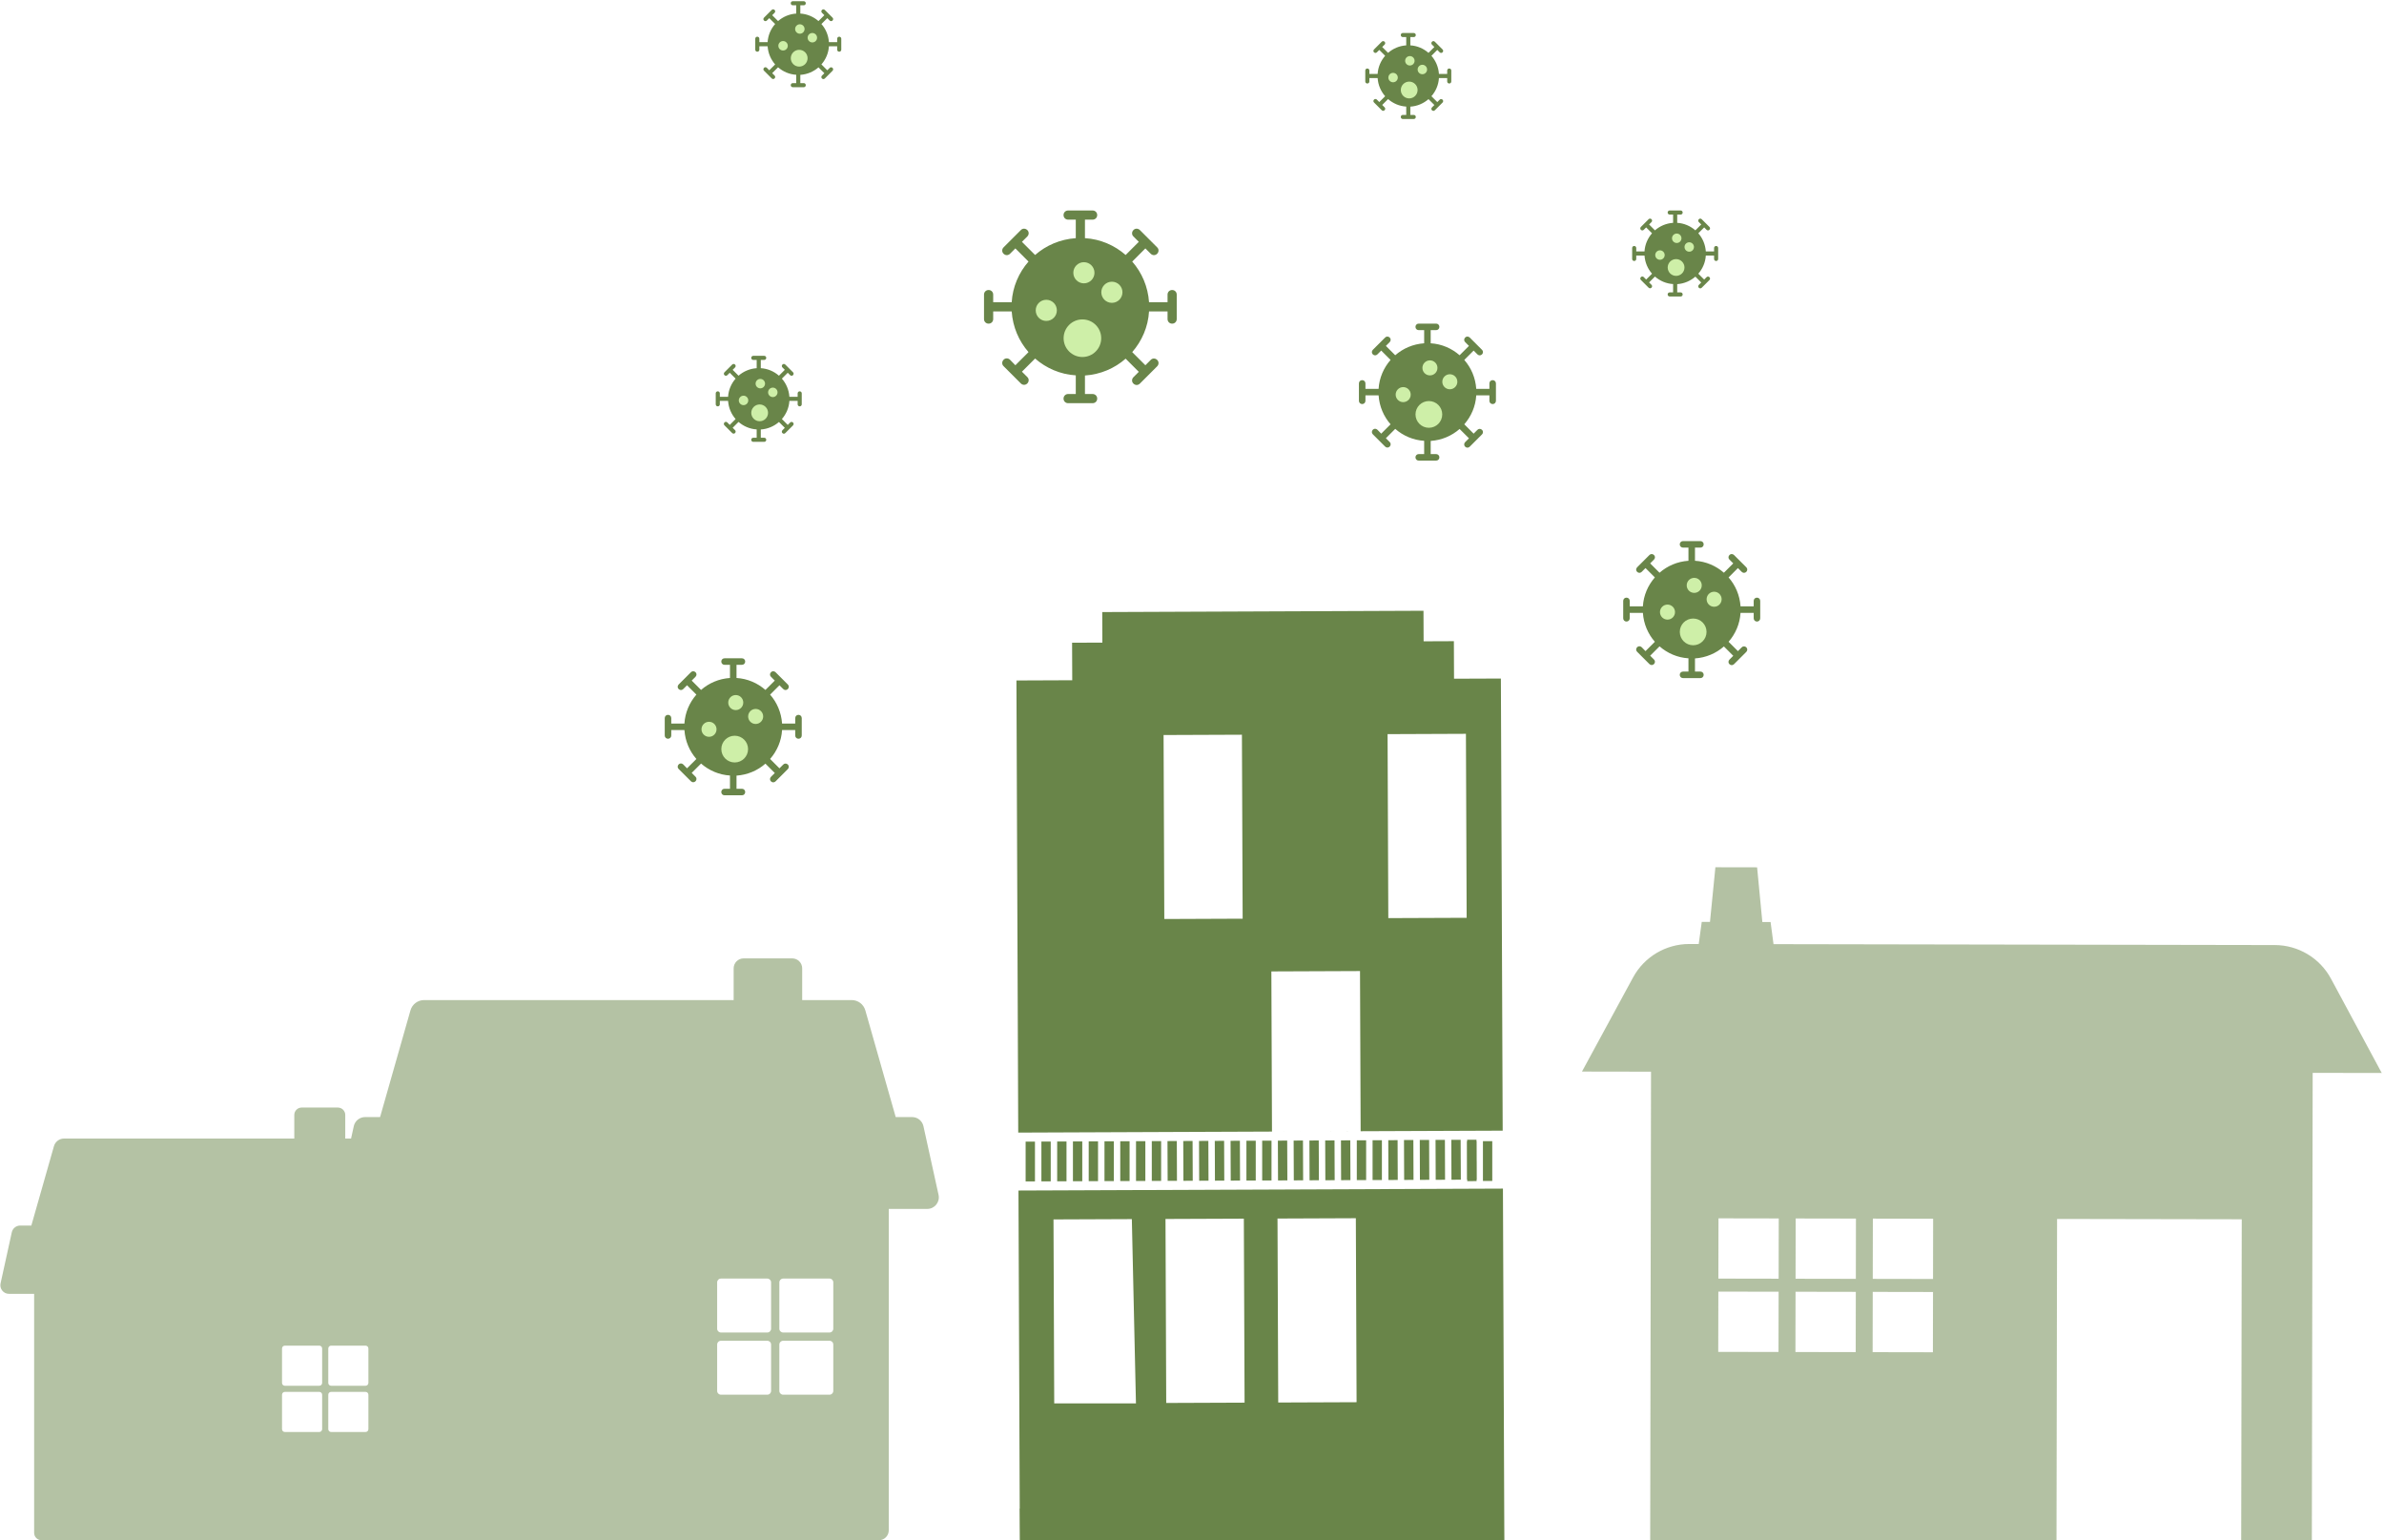 <svg width="308" height="199" viewBox="0 0 308 199" fill="none" xmlns="http://www.w3.org/2000/svg">
<path opacity="0.5" d="M213.196 198.998H265.689L265.763 157.487L289.622 157.53L289.549 198.999H298.678L298.785 138.614L307.707 138.629L301.15 126.447C299.711 123.775 296.922 122.106 293.887 122.101L229.129 121.984L228.75 119.126L227.685 119.124L227.009 112.059L221.621 112.049L220.92 119.112L219.856 119.11L219.467 121.967L218.26 121.965C215.224 121.959 212.431 123.618 210.983 126.286L204.383 138.446L213.304 138.461L213.196 198.998ZM241.964 157.445L249.75 157.459L249.736 165.245L241.95 165.231L241.964 157.445ZM241.948 166.912L249.734 166.926L249.72 174.712L241.934 174.698L241.948 166.912ZM231.992 157.427L239.778 157.441L239.764 165.227L231.978 165.213L231.992 157.427ZM231.975 166.894L239.761 166.908L239.747 174.694L231.961 174.68L231.975 166.894ZM222.018 157.409L229.804 157.423L229.79 165.209L222.004 165.195L222.018 157.409ZM222.002 166.876L229.788 166.89L229.774 174.676L221.988 174.662L222.002 166.876Z" fill="#698549"/>
<g opacity="0.5">
<path d="M57.706 165.814L56.255 159.214C56.143 158.705 55.692 158.341 55.17 158.341H53.591L50.672 148.088C50.505 147.503 49.971 147.1 49.361 147.1H44.605V144.052C44.605 143.524 44.176 143.096 43.648 143.096H38.977C38.449 143.096 38.021 143.525 38.021 144.052V147.1L8.279 147.099C7.671 147.099 7.135 147.503 6.969 148.088L4.049 158.341H2.609C2.087 158.341 1.634 158.705 1.524 159.214L0.073 165.814C-0.08 166.508 0.45 167.165 1.159 167.165H4.41V198.041C4.41 198.57 4.839 198.998 5.367 198.998H51.965C52.494 198.998 52.922 198.569 52.922 198.041V167.165H56.621C57.332 167.165 57.859 166.507 57.707 165.814L57.706 165.814ZM41.619 184.647C41.619 184.85 41.455 185.014 41.252 185.014H36.802C36.599 185.014 36.436 184.85 36.436 184.647V180.197C36.436 179.995 36.599 179.831 36.802 179.831H41.252C41.455 179.831 41.619 179.995 41.619 180.197V184.647ZM41.619 178.674C41.619 178.876 41.455 179.04 41.252 179.04H36.802C36.599 179.04 36.436 178.876 36.436 178.674V174.224C36.436 174.021 36.599 173.857 36.802 173.857H41.252C41.455 173.857 41.619 174.021 41.619 174.224V178.674ZM47.594 184.647C47.594 184.85 47.431 185.014 47.228 185.014H42.778C42.575 185.014 42.411 184.85 42.411 184.647V180.197C42.411 179.995 42.575 179.831 42.778 179.831H47.228C47.431 179.831 47.594 179.995 47.594 180.197V184.647ZM47.594 178.674C47.594 178.876 47.431 179.04 47.228 179.04H42.778C42.575 179.04 42.411 178.876 42.411 178.674V174.224C42.411 174.021 42.575 173.857 42.778 173.857H47.228C47.431 173.857 47.594 174.021 47.594 174.224V178.674Z" fill="#698549"/>
<path d="M121.256 154.376L119.304 145.502C119.153 144.816 118.546 144.327 117.844 144.327H115.721L111.796 130.54C111.572 129.752 110.853 129.21 110.034 129.21H103.638V125.112C103.638 124.401 103.062 123.824 102.351 123.824H96.071C95.361 123.824 94.784 124.401 94.784 125.112V129.21L54.791 129.21C53.972 129.21 53.254 129.752 53.029 130.54L49.104 144.327H47.168C46.465 144.327 45.857 144.816 45.707 145.502L43.755 154.376C43.55 155.309 44.26 156.193 45.216 156.193H49.589V197.712C49.589 198.423 50.165 199 50.876 199H113.537C114.247 199 114.824 198.423 114.824 197.712L114.823 156.192H119.796C120.751 156.192 121.462 155.309 121.256 154.376L121.256 154.376ZM99.621 179.703C99.621 179.975 99.401 180.196 99.128 180.196H93.145C92.873 180.196 92.652 179.975 92.652 179.703V173.719C92.652 173.447 92.872 173.226 93.145 173.226H99.128C99.4 173.226 99.621 173.446 99.621 173.719V179.703ZM99.621 171.667C99.621 171.939 99.401 172.16 99.128 172.16H93.145C92.873 172.16 92.652 171.939 92.652 171.667V165.683C92.652 165.411 92.872 165.19 93.145 165.19H99.128C99.4 165.19 99.621 165.411 99.621 165.683V171.667ZM107.657 179.703C107.657 179.975 107.437 180.196 107.164 180.196H101.18C100.908 180.196 100.687 179.975 100.687 179.703V173.719C100.687 173.447 100.908 173.226 101.18 173.226H107.164C107.436 173.226 107.657 173.446 107.657 173.719V179.703ZM107.657 171.667C107.657 171.939 107.437 172.16 107.164 172.16H101.18C100.908 172.16 100.687 171.939 100.687 171.667V165.683C100.687 165.411 100.908 165.19 101.18 165.19H107.164C107.436 165.19 107.657 165.411 107.657 165.683V171.667Z" fill="#698549"/>
</g>
<path d="M142.693 147.455H143.898V152.597H142.693V147.455Z" fill="#698549"/>
<path d="M140.656 147.463H141.86V152.604H140.656V147.463Z" fill="#698549"/>
<path d="M136.581 147.481H137.786V152.622H136.581V147.481Z" fill="#698549"/>
<path d="M134.543 147.489H135.748V152.63H134.543V147.489Z" fill="#698549"/>
<path d="M132.506 147.497H133.711V152.638H132.506V147.497Z" fill="#698549"/>
<path d="M144.731 147.449H145.936V152.591H144.731V147.449Z" fill="#698549"/>
<path d="M138.618 147.473H139.823V152.614H138.618V147.473Z" fill="#698549"/>
<path d="M189.548 147.256H190.753V152.397H189.548V147.256Z" fill="#698549"/>
<path d="M188.707 147.261L187.502 147.266L187.521 152.407H187.527V152.421L188.732 152.416L188.721 149.846H188.717L188.707 147.261Z" fill="#698549"/>
<path d="M191.587 147.438H192.792V152.579H191.587V147.438Z" fill="#698549"/>
<path d="M190.743 147.442L189.539 147.447L189.559 152.588H189.565V152.602L190.769 152.598L190.759 150.026H190.753L190.743 147.442Z" fill="#698549"/>
<path d="M148.806 147.432H150.011V152.573H148.806V147.432Z" fill="#698549"/>
<path d="M146.768 147.44H147.973V152.581H146.768V147.44Z" fill="#698549"/>
<path d="M177.33 147.319H178.534V152.46H177.33V147.319Z" fill="#698549"/>
<path d="M175.292 147.327H176.497V152.468H175.292V147.327Z" fill="#698549"/>
<path d="M163.067 147.375H164.272V152.516H163.067V147.375Z" fill="#698549"/>
<path d="M161.031 147.383H162.235V152.525H161.031V147.383Z" fill="#698549"/>
<path d="M152.87 147.418L152.881 149.989L152.89 152.56L154.096 152.555L154.086 149.984L154.075 147.414L152.87 147.418Z" fill="#698549"/>
<path d="M150.833 147.426L150.843 149.998L150.854 152.567L152.057 152.562L152.048 149.992L152.038 147.422L150.833 147.426Z" fill="#698549"/>
<path d="M154.908 147.41L154.918 149.981L154.929 152.551L156.133 152.547L156.123 149.976L156.113 147.406L154.908 147.41Z" fill="#698549"/>
<path d="M156.944 147.402L156.955 149.973L156.965 152.543L158.17 152.539L158.16 149.968L158.149 147.398L156.944 147.402Z" fill="#698549"/>
<path d="M158.983 147.394L158.993 149.965L159.004 152.536L160.208 152.53L160.198 149.961L160.188 147.389L158.983 147.394Z" fill="#698549"/>
<path d="M165.095 147.37L165.105 149.941L165.114 152.511L166.32 152.507L166.31 149.936L166.299 147.365L165.095 147.37Z" fill="#698549"/>
<path d="M171.207 147.346L171.217 149.917L171.228 152.488L172.433 152.482L172.422 149.912L172.412 147.341L171.207 147.346Z" fill="#698549"/>
<path d="M173.245 147.337L173.254 149.907L173.264 152.478L174.469 152.473L174.459 149.903L174.448 147.332L173.245 147.337Z" fill="#698549"/>
<path d="M169.171 147.353L169.18 149.924L169.19 152.494L170.395 152.49L170.386 149.919L170.374 147.349L169.171 147.353Z" fill="#698549"/>
<path d="M167.132 147.361L167.142 149.933L167.153 152.503L168.358 152.498L168.347 149.927L168.337 147.357L167.132 147.361Z" fill="#698549"/>
<path d="M179.476 147.313H179.357L179.377 152.454L180.583 152.45L180.571 149.879L180.562 147.308L179.476 147.313Z" fill="#698549"/>
<path d="M182.594 147.3V147.286L181.389 147.29L181.409 152.433H181.414V152.445L182.619 152.441L182.609 149.871L182.599 147.3L182.594 147.3Z" fill="#698549"/>
<path d="M164.335 146.199L161.321 146.211L170.063 146.177L164.335 146.199Z" fill="#698549"/>
<path d="M150.53 146.255L160.653 146.215L164.333 146.2L164.253 125.507L175.706 125.461L175.788 146.154L170.06 146.176L194.098 146.081C194.112 146.081 194.124 146.083 194.139 146.085L193.906 87.666L187.853 87.689L187.834 82.841L183.923 82.857L183.907 78.911L142.404 79.079L142.419 83.025L138.508 83.04L138.528 87.888L131.318 87.917L131.55 146.332L149.863 146.258L150.53 146.255ZM189.39 94.809L189.484 118.58L179.362 118.62L179.267 94.85L189.39 94.809ZM160.45 94.925L160.544 118.695L150.422 118.736L150.328 94.965L160.45 94.925Z" fill="#698549"/>
<path d="M184.63 147.292V147.279L183.427 147.284L183.446 152.425H183.451V152.439L184.657 152.433L184.645 149.864L184.636 147.292H184.63Z" fill="#698549"/>
<path d="M186.669 147.284V147.27L185.464 147.276L185.485 152.417H185.49V152.431L186.694 152.425L186.684 149.855L186.674 147.284L186.669 147.284Z" fill="#698549"/>
<path d="M194.344 196.982L194.172 153.564C194.158 153.565 194.145 153.568 194.13 153.568L131.581 153.816L131.744 194.901H131.724L131.752 198.999H194.356L194.344 196.982ZM136.2 181.32L136.106 157.549L146.228 157.509L146.759 181.32L136.2 181.32ZM150.67 181.262L150.576 157.491L160.698 157.451L160.793 181.222L150.67 181.262ZM165.14 181.205L165.046 157.434L175.168 157.394L175.263 181.165L165.14 181.205Z" fill="#698549"/>
<path d="M151.434 37.469C151.098 37.469 150.841 37.726 150.841 38.062V39.05H148.45C148.312 37.034 147.522 35.216 146.277 33.794L147.976 32.094L148.668 32.786C148.786 32.904 148.944 32.964 149.083 32.964C149.221 32.964 149.379 32.904 149.498 32.786C149.735 32.549 149.735 32.173 149.498 31.956L147.265 29.723C147.028 29.486 146.652 29.486 146.435 29.723C146.198 29.96 146.198 30.335 146.435 30.553L147.126 31.244L145.427 32.944C144.004 31.699 142.167 30.889 140.171 30.77V28.379H141.159C141.495 28.379 141.752 28.122 141.752 27.786C141.752 27.451 141.495 27.194 141.159 27.194H137.997C137.661 27.194 137.404 27.451 137.404 27.786C137.404 28.122 137.661 28.379 137.997 28.379H138.985V30.77C136.97 30.909 135.152 31.699 133.729 32.944L132.029 31.244L132.721 30.553C132.958 30.316 132.958 29.94 132.721 29.723C132.484 29.486 132.109 29.486 131.891 29.723L129.658 31.956C129.421 32.193 129.421 32.568 129.658 32.786C129.777 32.904 129.935 32.964 130.073 32.964C130.212 32.964 130.37 32.904 130.488 32.786L131.18 32.094L132.879 33.794C131.634 35.216 130.824 37.054 130.706 39.05H128.315V38.062C128.315 37.726 128.058 37.469 127.722 37.469C127.386 37.469 127.129 37.726 127.129 38.062V41.224C127.129 41.559 127.386 41.816 127.722 41.816C128.058 41.816 128.315 41.559 128.315 41.224V40.235H130.706C130.844 42.251 131.634 44.069 132.879 45.492L131.18 47.191L130.488 46.48C130.251 46.243 129.876 46.243 129.658 46.48C129.421 46.717 129.421 47.092 129.658 47.31L131.891 49.543C132.01 49.661 132.168 49.72 132.306 49.72C132.444 49.72 132.603 49.661 132.721 49.543C132.958 49.305 132.958 48.93 132.721 48.713L132.029 48.021L133.729 46.322C135.152 47.566 136.989 48.377 138.985 48.495V50.906H137.997C137.661 50.906 137.404 51.163 137.404 51.499C137.404 51.835 137.661 52.092 137.997 52.092H141.159C141.495 52.092 141.752 51.835 141.752 51.499C141.752 51.163 141.495 50.906 141.159 50.906H140.171V48.515C142.186 48.377 144.004 47.586 145.427 46.341L147.126 48.041L146.435 48.732C146.198 48.969 146.198 49.345 146.435 49.562C146.553 49.681 146.711 49.74 146.85 49.74C146.988 49.74 147.146 49.681 147.265 49.562L149.498 47.329C149.735 47.092 149.735 46.717 149.498 46.499C149.261 46.262 148.885 46.262 148.668 46.499L147.976 47.191L146.277 45.492C147.522 44.069 148.332 42.231 148.45 40.235H150.841V41.224C150.841 41.559 151.098 41.816 151.434 41.816C151.77 41.816 152.027 41.559 152.027 41.224V38.062C152.027 37.726 151.77 37.469 151.434 37.469Z" fill="#698549"/>
<path d="M135.175 41.465C135.93 41.465 136.541 40.853 136.541 40.098C136.541 39.344 135.93 38.732 135.175 38.732C134.42 38.732 133.809 39.344 133.809 40.098C133.809 40.853 134.42 41.465 135.175 41.465Z" fill="#CEEFA8"/>
<path d="M140.035 36.607C140.789 36.607 141.401 35.995 141.401 35.24C141.401 34.486 140.789 33.874 140.035 33.874C139.28 33.874 138.668 34.486 138.668 35.24C138.668 35.995 139.28 36.607 140.035 36.607Z" fill="#CEEFA8"/>
<path d="M143.65 39.128C144.405 39.128 145.016 38.517 145.016 37.762C145.016 37.007 144.405 36.395 143.65 36.395C142.895 36.395 142.284 37.007 142.284 37.762C142.284 38.517 142.895 39.128 143.65 39.128Z" fill="#CEEFA8"/>
<path d="M139.842 46.125C141.183 46.125 142.271 45.037 142.271 43.696C142.271 42.354 141.183 41.267 139.842 41.267C138.5 41.267 137.413 42.354 137.413 43.696C137.413 45.037 138.5 46.125 139.842 46.125Z" fill="#CEEFA8"/>
<path d="M192.844 49.115C192.605 49.115 192.423 49.298 192.423 49.537V50.239H190.723C190.624 48.806 190.063 47.514 189.178 46.503L190.386 45.294L190.877 45.786C190.962 45.87 191.074 45.913 191.172 45.913C191.271 45.913 191.383 45.87 191.467 45.786C191.636 45.618 191.636 45.351 191.467 45.196L189.88 43.609C189.711 43.44 189.444 43.44 189.29 43.609C189.121 43.777 189.121 44.044 189.29 44.199L189.782 44.69L188.573 45.898C187.562 45.014 186.256 44.438 184.837 44.353V42.653H185.539C185.778 42.653 185.961 42.471 185.961 42.232C185.961 41.993 185.778 41.81 185.539 41.81H183.291C183.053 41.81 182.87 41.993 182.87 42.232C182.87 42.471 183.053 42.653 183.291 42.653H183.994V44.353C182.561 44.452 181.268 45.014 180.257 45.898L179.049 44.69L179.541 44.199C179.709 44.03 179.709 43.763 179.541 43.609C179.372 43.44 179.105 43.44 178.951 43.609L177.363 45.196C177.195 45.365 177.195 45.632 177.363 45.786C177.447 45.87 177.56 45.913 177.658 45.913C177.756 45.913 177.869 45.87 177.953 45.786L178.445 45.294L179.653 46.503C178.768 47.514 178.192 48.821 178.108 50.239H176.408V49.537C176.408 49.298 176.225 49.115 175.986 49.115C175.748 49.115 175.565 49.298 175.565 49.537V51.785C175.565 52.023 175.748 52.206 175.986 52.206C176.225 52.206 176.408 52.023 176.408 51.785V51.082H178.108C178.206 52.515 178.768 53.808 179.653 54.819L178.445 56.027L177.953 55.522C177.785 55.353 177.518 55.353 177.363 55.522C177.195 55.69 177.195 55.957 177.363 56.111L178.951 57.699C179.035 57.783 179.147 57.825 179.246 57.825C179.344 57.825 179.456 57.783 179.541 57.699C179.709 57.53 179.709 57.263 179.541 57.109L179.049 56.617L180.257 55.409C181.268 56.294 182.575 56.87 183.994 56.954V58.668H183.291C183.053 58.668 182.87 58.851 182.87 59.09C182.87 59.328 183.053 59.511 183.291 59.511H185.539C185.778 59.511 185.961 59.328 185.961 59.09C185.961 58.851 185.778 58.668 185.539 58.668H184.837V56.968C186.27 56.87 187.562 56.308 188.573 55.423L189.782 56.631L189.29 57.123C189.121 57.291 189.121 57.558 189.29 57.713C189.374 57.797 189.487 57.839 189.585 57.839C189.683 57.839 189.796 57.797 189.88 57.713L191.467 56.126C191.636 55.957 191.636 55.69 191.467 55.535C191.299 55.367 191.032 55.367 190.877 55.535L190.386 56.027L189.178 54.819C190.063 53.808 190.639 52.501 190.723 51.082H192.423V51.785C192.423 52.023 192.605 52.206 192.844 52.206C193.083 52.206 193.266 52.023 193.266 51.785V49.537C193.266 49.298 193.083 49.115 192.844 49.115Z" fill="#698549"/>
<path d="M181.286 51.956C181.822 51.956 182.257 51.521 182.257 50.985C182.257 50.448 181.822 50.013 181.286 50.013C180.749 50.013 180.314 50.448 180.314 50.985C180.314 51.521 180.749 51.956 181.286 51.956Z" fill="#CEEFA8"/>
<path d="M184.74 48.502C185.276 48.502 185.711 48.067 185.711 47.531C185.711 46.994 185.276 46.559 184.74 46.559C184.203 46.559 183.768 46.994 183.768 47.531C183.768 48.067 184.203 48.502 184.74 48.502Z" fill="#CEEFA8"/>
<path d="M187.31 50.295C187.847 50.295 188.282 49.86 188.282 49.323C188.282 48.787 187.847 48.352 187.31 48.352C186.774 48.352 186.339 48.787 186.339 49.323C186.339 49.86 186.774 50.295 187.31 50.295Z" fill="#CEEFA8"/>
<path d="M184.603 55.269C185.557 55.269 186.33 54.496 186.33 53.542C186.33 52.588 185.557 51.815 184.603 51.815C183.649 51.815 182.876 52.588 182.876 53.542C182.876 54.496 183.649 55.269 184.603 55.269Z" fill="#CEEFA8"/>
<path d="M103.16 92.357C102.921 92.357 102.739 92.539 102.739 92.778V93.481H101.039C100.94 92.048 100.378 90.755 99.493 89.744L100.702 88.536L101.193 89.027C101.278 89.112 101.39 89.154 101.488 89.154C101.587 89.154 101.699 89.112 101.783 89.027C101.952 88.859 101.952 88.592 101.783 88.437L100.196 86.85C100.027 86.681 99.76 86.681 99.606 86.85C99.437 87.019 99.437 87.285 99.606 87.44L100.098 87.932L98.889 89.14C97.878 88.255 96.571 87.679 95.153 87.594V85.895H95.855C96.094 85.895 96.276 85.712 96.276 85.473C96.276 85.234 96.094 85.052 95.855 85.052H93.607C93.368 85.052 93.186 85.234 93.186 85.473C93.186 85.712 93.368 85.895 93.607 85.895H94.31V87.594C92.877 87.693 91.584 88.255 90.573 89.14L89.365 87.932L89.856 87.44C90.025 87.271 90.025 87.004 89.856 86.85C89.688 86.681 89.421 86.681 89.266 86.85L87.679 88.437C87.51 88.606 87.51 88.873 87.679 89.027C87.763 89.112 87.876 89.154 87.974 89.154C88.072 89.154 88.185 89.112 88.269 89.027L88.761 88.536L89.969 89.744C89.084 90.755 88.508 92.062 88.424 93.481H86.724V92.778C86.724 92.539 86.541 92.357 86.302 92.357C86.064 92.357 85.881 92.539 85.881 92.778V95.026C85.881 95.265 86.064 95.447 86.302 95.447C86.541 95.447 86.724 95.265 86.724 95.026V94.323H88.424C88.522 95.756 89.084 97.049 89.969 98.06L88.761 99.268L88.269 98.763C88.1 98.594 87.834 98.594 87.679 98.763C87.51 98.931 87.51 99.198 87.679 99.353L89.266 100.94C89.351 101.024 89.463 101.067 89.561 101.067C89.66 101.067 89.772 101.024 89.856 100.94C90.025 100.772 90.025 100.505 89.856 100.35L89.365 99.858L90.573 98.65C91.584 99.535 92.891 100.111 94.31 100.196V101.909H93.607C93.368 101.909 93.186 102.092 93.186 102.331C93.186 102.57 93.368 102.752 93.607 102.752H95.855C96.094 102.752 96.276 102.57 96.276 102.331C96.276 102.092 96.094 101.909 95.855 101.909H95.153V100.21C96.585 100.111 97.878 99.549 98.889 98.664L100.098 99.873L99.606 100.364C99.437 100.533 99.437 100.8 99.606 100.954C99.69 101.038 99.802 101.081 99.901 101.081C99.999 101.081 100.112 101.038 100.196 100.954L101.783 99.367C101.952 99.198 101.952 98.931 101.783 98.777C101.615 98.608 101.348 98.608 101.193 98.777L100.702 99.268L99.493 98.06C100.378 97.049 100.954 95.742 101.039 94.323H102.739V95.026C102.739 95.265 102.921 95.447 103.16 95.447C103.399 95.447 103.581 95.265 103.581 95.026V92.778C103.581 92.539 103.399 92.357 103.16 92.357Z" fill="#698549"/>
<path d="M91.602 95.197C92.138 95.197 92.573 94.762 92.573 94.226C92.573 93.689 92.138 93.254 91.602 93.254C91.065 93.254 90.63 93.689 90.63 94.226C90.63 94.762 91.065 95.197 91.602 95.197Z" fill="#CEEFA8"/>
<path d="M95.056 91.743C95.592 91.743 96.027 91.308 96.027 90.772C96.027 90.235 95.592 89.8 95.056 89.8C94.519 89.8 94.084 90.235 94.084 90.772C94.084 91.308 94.519 91.743 95.056 91.743Z" fill="#CEEFA8"/>
<path d="M97.626 93.536C98.163 93.536 98.598 93.101 98.598 92.565C98.598 92.028 98.163 91.593 97.626 91.593C97.09 91.593 96.655 92.028 96.655 92.565C96.655 93.101 97.09 93.536 97.626 93.536Z" fill="#CEEFA8"/>
<path d="M94.919 98.51C95.873 98.51 96.646 97.737 96.646 96.783C96.646 95.829 95.873 95.056 94.919 95.056C93.965 95.056 93.192 95.829 93.192 96.783C93.192 97.737 93.965 98.51 94.919 98.51Z" fill="#CEEFA8"/>
<path d="M226.99 77.214C226.751 77.214 226.568 77.397 226.568 77.636V78.338H224.868C224.77 76.905 224.208 75.613 223.323 74.602L224.531 73.393L225.023 73.885C225.107 73.969 225.22 74.011 225.318 74.011C225.416 74.011 225.529 73.969 225.613 73.885C225.781 73.716 225.781 73.45 225.613 73.295L224.025 71.708C223.857 71.539 223.59 71.539 223.435 71.708C223.267 71.876 223.267 72.143 223.435 72.298L223.927 72.789L222.719 73.997C221.708 73.112 220.401 72.536 218.982 72.452V70.752H219.685C219.923 70.752 220.106 70.57 220.106 70.331C220.106 70.092 219.923 69.909 219.685 69.909H217.437C217.198 69.909 217.015 70.092 217.015 70.331C217.015 70.57 217.198 70.752 217.437 70.752H218.139V72.452C216.706 72.55 215.414 73.112 214.403 73.997L213.194 72.789L213.686 72.298C213.855 72.129 213.855 71.862 213.686 71.708C213.517 71.539 213.251 71.539 213.096 71.708L211.509 73.295C211.34 73.464 211.34 73.731 211.509 73.885C211.593 73.969 211.705 74.011 211.804 74.011C211.902 74.011 212.014 73.969 212.099 73.885L212.59 73.393L213.798 74.602C212.913 75.613 212.337 76.919 212.253 78.338H210.553V77.636C210.553 77.397 210.371 77.214 210.132 77.214C209.893 77.214 209.71 77.397 209.71 77.636V79.884C209.71 80.122 209.893 80.305 210.132 80.305C210.371 80.305 210.553 80.122 210.553 79.884V79.181H212.253C212.351 80.614 212.913 81.906 213.798 82.918L212.59 84.126L212.099 83.62C211.93 83.452 211.663 83.452 211.509 83.62C211.34 83.789 211.34 84.056 211.509 84.21L213.096 85.798C213.18 85.882 213.293 85.924 213.391 85.924C213.489 85.924 213.602 85.882 213.686 85.798C213.855 85.629 213.855 85.362 213.686 85.208L213.194 84.716L214.403 83.508C215.414 84.393 216.72 84.969 218.139 85.053V86.767H217.437C217.198 86.767 217.015 86.95 217.015 87.189C217.015 87.427 217.198 87.61 217.437 87.61H219.685C219.923 87.61 220.106 87.427 220.106 87.189C220.106 86.95 219.923 86.767 219.685 86.767H218.982V85.067C220.415 84.969 221.708 84.407 222.719 83.522L223.927 84.73L223.435 85.222C223.267 85.39 223.267 85.657 223.435 85.812C223.52 85.896 223.632 85.938 223.73 85.938C223.829 85.938 223.941 85.896 224.025 85.812L225.613 84.224C225.781 84.056 225.781 83.789 225.613 83.634C225.444 83.466 225.177 83.466 225.023 83.634L224.531 84.126L223.323 82.918C224.208 81.906 224.784 80.6 224.868 79.181H226.568V79.884C226.568 80.122 226.751 80.305 226.99 80.305C227.228 80.305 227.411 80.122 227.411 79.884V77.636C227.411 77.397 227.228 77.214 226.99 77.214Z" fill="#698549"/>
<path d="M215.431 80.055C215.968 80.055 216.403 79.62 216.403 79.083C216.403 78.547 215.968 78.112 215.431 78.112C214.895 78.112 214.46 78.547 214.46 79.083C214.46 79.62 214.895 80.055 215.431 80.055Z" fill="#CEEFA8"/>
<path d="M218.885 76.601C219.422 76.601 219.857 76.166 219.857 75.629C219.857 75.093 219.422 74.658 218.885 74.658C218.349 74.658 217.914 75.093 217.914 75.629C217.914 76.166 218.349 76.601 218.885 76.601Z" fill="#CEEFA8"/>
<path d="M221.456 78.394C221.992 78.394 222.427 77.959 222.427 77.422C222.427 76.886 221.992 76.451 221.456 76.451C220.92 76.451 220.485 76.886 220.485 77.422C220.485 77.959 220.92 78.394 221.456 78.394Z" fill="#CEEFA8"/>
<path d="M218.748 83.368C219.702 83.368 220.475 82.594 220.475 81.641C220.475 80.687 219.702 79.914 218.748 79.914C217.795 79.914 217.021 80.687 217.021 81.641C217.021 82.594 217.795 83.368 218.748 83.368Z" fill="#CEEFA8"/>
<path d="M221.714 31.78C221.564 31.78 221.449 31.895 221.449 32.044V32.485H220.382C220.32 31.586 219.968 30.774 219.412 30.139L220.17 29.381L220.479 29.69C220.532 29.742 220.603 29.769 220.664 29.769C220.726 29.769 220.797 29.742 220.85 29.69C220.955 29.584 220.955 29.416 220.85 29.319L219.853 28.323C219.747 28.217 219.579 28.217 219.482 28.323C219.377 28.428 219.377 28.596 219.482 28.693L219.791 29.002L219.033 29.76C218.398 29.204 217.577 28.843 216.687 28.79V27.723H217.128C217.278 27.723 217.392 27.608 217.392 27.458C217.392 27.308 217.278 27.194 217.128 27.194H215.717C215.567 27.194 215.452 27.308 215.452 27.458C215.452 27.608 215.567 27.723 215.717 27.723H216.157V28.79C215.258 28.852 214.446 29.204 213.811 29.76L213.053 29.002L213.362 28.693C213.468 28.587 213.468 28.419 213.362 28.323C213.256 28.217 213.088 28.217 212.991 28.323L211.995 29.319C211.889 29.425 211.889 29.593 211.995 29.69C212.048 29.742 212.118 29.769 212.18 29.769C212.242 29.769 212.312 29.742 212.365 29.69L212.674 29.381L213.432 30.139C212.877 30.774 212.515 31.595 212.462 32.485H211.395V32.044C211.395 31.895 211.28 31.78 211.13 31.78C210.98 31.78 210.866 31.895 210.866 32.044V33.456C210.866 33.605 210.98 33.72 211.13 33.72C211.28 33.72 211.395 33.605 211.395 33.456V33.014H212.462C212.524 33.914 212.877 34.726 213.432 35.361L212.674 36.119L212.365 35.801C212.259 35.696 212.092 35.696 211.995 35.801C211.889 35.907 211.889 36.075 211.995 36.172L212.991 37.169C213.044 37.221 213.115 37.248 213.176 37.248C213.238 37.248 213.309 37.221 213.362 37.169C213.468 37.063 213.468 36.895 213.362 36.798L213.053 36.489L213.811 35.731C214.446 36.287 215.267 36.648 216.157 36.701V37.777H215.717C215.567 37.777 215.452 37.892 215.452 38.042C215.452 38.192 215.567 38.306 215.717 38.306H217.128C217.278 38.306 217.392 38.192 217.392 38.042C217.392 37.892 217.278 37.777 217.128 37.777H216.687V36.71C217.586 36.648 218.398 36.295 219.033 35.74L219.791 36.498L219.482 36.807C219.377 36.913 219.377 37.08 219.482 37.177C219.535 37.23 219.606 37.257 219.668 37.257C219.729 37.257 219.8 37.23 219.853 37.177L220.85 36.181C220.955 36.075 220.955 35.907 220.85 35.81C220.744 35.705 220.576 35.705 220.479 35.81L220.17 36.119L219.412 35.361C219.968 34.726 220.329 33.905 220.382 33.014H221.449V33.456C221.449 33.605 221.564 33.72 221.714 33.72C221.864 33.72 221.978 33.605 221.978 33.456V32.044C221.978 31.895 221.864 31.78 221.714 31.78Z" fill="#698549"/>
<path d="M214.458 33.563C214.795 33.563 215.068 33.29 215.068 32.953C215.068 32.616 214.795 32.343 214.458 32.343C214.121 32.343 213.848 32.616 213.848 32.953C213.848 33.29 214.121 33.563 214.458 33.563Z" fill="#CEEFA8"/>
<path d="M216.626 31.395C216.963 31.395 217.236 31.122 217.236 30.785C217.236 30.448 216.963 30.175 216.626 30.175C216.289 30.175 216.016 30.448 216.016 30.785C216.016 31.122 216.289 31.395 216.626 31.395Z" fill="#CEEFA8"/>
<path d="M218.24 32.521C218.577 32.521 218.85 32.248 218.85 31.911C218.85 31.574 218.577 31.301 218.24 31.301C217.904 31.301 217.631 31.574 217.631 31.911C217.631 32.248 217.904 32.521 218.24 32.521Z" fill="#CEEFA8"/>
<path d="M216.541 35.644C217.139 35.644 217.625 35.158 217.625 34.559C217.625 33.961 217.139 33.475 216.541 33.475C215.942 33.475 215.457 33.961 215.457 34.559C215.457 35.158 215.942 35.644 216.541 35.644Z" fill="#CEEFA8"/>
<path d="M108.424 4.742C108.274 4.742 108.16 4.857 108.16 5.007V5.448H107.093C107.031 4.548 106.678 3.737 106.122 3.102L106.881 2.343L107.19 2.652C107.242 2.705 107.313 2.731 107.375 2.731C107.436 2.731 107.507 2.705 107.56 2.652C107.666 2.546 107.666 2.378 107.56 2.281L106.563 1.285C106.458 1.179 106.29 1.179 106.193 1.285C106.087 1.391 106.087 1.558 106.193 1.655L106.502 1.964L105.743 2.722C105.108 2.167 104.288 1.805 103.397 1.752V0.685H103.838C103.988 0.685 104.103 0.57 104.103 0.42C104.103 0.27 103.988 0.156 103.838 0.156H102.427C102.277 0.156 102.162 0.27 102.162 0.42C102.162 0.57 102.277 0.685 102.427 0.685H102.868V1.752C101.968 1.814 101.157 2.167 100.522 2.722L99.763 1.964L100.072 1.655C100.178 1.549 100.178 1.382 100.072 1.285C99.966 1.179 99.799 1.179 99.702 1.285L98.705 2.281C98.599 2.387 98.599 2.555 98.705 2.652C98.758 2.705 98.829 2.731 98.89 2.731C98.952 2.731 99.023 2.705 99.076 2.652L99.384 2.343L100.143 3.102C99.587 3.737 99.225 4.557 99.172 5.448H98.105V5.007C98.105 4.857 97.991 4.742 97.841 4.742C97.691 4.742 97.576 4.857 97.576 5.007V6.418C97.576 6.568 97.691 6.682 97.841 6.682C97.991 6.682 98.105 6.568 98.105 6.418V5.977H99.172C99.234 6.876 99.587 7.688 100.143 8.323L99.384 9.081L99.076 8.764C98.97 8.658 98.802 8.658 98.705 8.764C98.599 8.87 98.599 9.037 98.705 9.134L99.702 10.131C99.755 10.184 99.825 10.21 99.887 10.21C99.949 10.21 100.019 10.184 100.072 10.131C100.178 10.025 100.178 9.857 100.072 9.76L99.763 9.452L100.522 8.693C101.157 9.249 101.977 9.61 102.868 9.663V10.739H102.427C102.277 10.739 102.162 10.854 102.162 11.004C102.162 11.154 102.277 11.268 102.427 11.268H103.838C103.988 11.268 104.103 11.154 104.103 11.004C104.103 10.854 103.988 10.739 103.838 10.739H103.397V9.672C104.297 9.61 105.108 9.258 105.743 8.702L106.502 9.46L106.193 9.769C106.087 9.875 106.087 10.043 106.193 10.14C106.246 10.193 106.316 10.219 106.378 10.219C106.44 10.219 106.51 10.193 106.563 10.14L107.56 9.143C107.666 9.037 107.666 8.87 107.56 8.773C107.454 8.667 107.287 8.667 107.19 8.773L106.881 9.081L106.122 8.323C106.678 7.688 107.04 6.867 107.093 5.977H108.16V6.418C108.16 6.568 108.274 6.682 108.424 6.682C108.574 6.682 108.689 6.568 108.689 6.418V5.007C108.689 4.857 108.574 4.742 108.424 4.742Z" fill="#698549"/>
<path d="M101.168 6.525C101.505 6.525 101.778 6.252 101.778 5.915C101.778 5.578 101.505 5.305 101.168 5.305C100.831 5.305 100.558 5.578 100.558 5.915C100.558 6.252 100.831 6.525 101.168 6.525Z" fill="#CEEFA8"/>
<path d="M103.337 4.357C103.674 4.357 103.947 4.084 103.947 3.747C103.947 3.41 103.674 3.137 103.337 3.137C103 3.137 102.727 3.41 102.727 3.747C102.727 4.084 103 4.357 103.337 4.357Z" fill="#CEEFA8"/>
<path d="M104.951 5.483C105.288 5.483 105.561 5.21 105.561 4.873C105.561 4.536 105.288 4.263 104.951 4.263C104.614 4.263 104.341 4.536 104.341 4.873C104.341 5.21 104.614 5.483 104.951 5.483Z" fill="#CEEFA8"/>
<path d="M103.251 8.605C103.85 8.605 104.336 8.12 104.336 7.521C104.336 6.922 103.85 6.437 103.251 6.437C102.653 6.437 102.167 6.922 102.167 7.521C102.167 8.12 102.653 8.605 103.251 8.605Z" fill="#CEEFA8"/>
<path d="M187.235 8.849C187.085 8.849 186.97 8.964 186.97 9.114V9.555H185.903C185.841 8.655 185.489 7.844 184.933 7.209L185.691 6.45L186 6.759C186.053 6.812 186.124 6.839 186.185 6.839C186.247 6.839 186.318 6.812 186.371 6.759C186.476 6.653 186.476 6.486 186.371 6.389L185.374 5.392C185.268 5.286 185.1 5.286 185.003 5.392C184.898 5.498 184.898 5.665 185.003 5.763L185.312 6.071L184.554 6.83C183.919 6.274 183.098 5.912 182.208 5.86V4.792H182.649C182.799 4.792 182.913 4.678 182.913 4.528C182.913 4.378 182.799 4.263 182.649 4.263H181.238C181.088 4.263 180.973 4.378 180.973 4.528C180.973 4.678 181.088 4.792 181.238 4.792H181.678V5.86C180.779 5.921 179.967 6.274 179.332 6.83L178.574 6.071L178.883 5.763C178.989 5.657 178.989 5.489 178.883 5.392C178.777 5.286 178.609 5.286 178.512 5.392L177.516 6.389C177.41 6.495 177.41 6.662 177.516 6.759C177.569 6.812 177.639 6.839 177.701 6.839C177.763 6.839 177.833 6.812 177.886 6.759L178.195 6.45L178.953 7.209C178.398 7.844 178.036 8.664 177.983 9.555H176.916V9.114C176.916 8.964 176.801 8.849 176.651 8.849C176.501 8.849 176.387 8.964 176.387 9.114V10.525C176.387 10.675 176.501 10.79 176.651 10.79C176.801 10.79 176.916 10.675 176.916 10.525V10.084H177.983C178.045 10.984 178.398 11.795 178.953 12.43L178.195 13.189L177.886 12.871C177.78 12.765 177.613 12.765 177.516 12.871C177.41 12.977 177.41 13.145 177.516 13.242L178.512 14.238C178.565 14.291 178.636 14.318 178.697 14.318C178.759 14.318 178.83 14.291 178.883 14.238C178.989 14.132 178.989 13.965 178.883 13.868L178.574 13.559L179.332 12.801C179.967 13.356 180.788 13.718 181.678 13.771V14.847H181.238C181.088 14.847 180.973 14.961 180.973 15.111C180.973 15.261 181.088 15.376 181.238 15.376H182.649C182.799 15.376 182.913 15.261 182.913 15.111C182.913 14.961 182.799 14.847 182.649 14.847H182.208V13.78C183.107 13.718 183.919 13.365 184.554 12.809L185.312 13.568L185.003 13.877C184.898 13.982 184.898 14.15 185.003 14.247C185.056 14.3 185.127 14.326 185.189 14.326C185.25 14.326 185.321 14.3 185.374 14.247L186.371 13.25C186.476 13.145 186.476 12.977 186.371 12.88C186.265 12.774 186.097 12.774 186 12.88L185.691 13.189L184.933 12.43C185.489 11.795 185.85 10.975 185.903 10.084H186.97V10.525C186.97 10.675 187.085 10.79 187.235 10.79C187.385 10.79 187.499 10.675 187.499 10.525V9.114C187.499 8.964 187.385 8.849 187.235 8.849Z" fill="#698549"/>
<path d="M179.979 10.632C180.316 10.632 180.589 10.359 180.589 10.022C180.589 9.686 180.316 9.413 179.979 9.413C179.642 9.413 179.369 9.686 179.369 10.022C179.369 10.359 179.642 10.632 179.979 10.632Z" fill="#CEEFA8"/>
<path d="M182.147 8.464C182.484 8.464 182.757 8.191 182.757 7.854C182.757 7.518 182.484 7.245 182.147 7.245C181.81 7.245 181.537 7.518 181.537 7.854C181.537 8.191 181.81 8.464 182.147 8.464Z" fill="#CEEFA8"/>
<path d="M183.761 9.59C184.098 9.59 184.371 9.317 184.371 8.98C184.371 8.643 184.098 8.37 183.761 8.37C183.425 8.37 183.152 8.643 183.152 8.98C183.152 9.317 183.425 9.59 183.761 9.59Z" fill="#CEEFA8"/>
<path d="M182.061 12.713C182.66 12.713 183.146 12.228 183.146 11.629C183.146 11.03 182.66 10.545 182.061 10.545C181.463 10.545 180.977 11.03 180.977 11.629C180.977 12.228 181.463 12.713 182.061 12.713Z" fill="#CEEFA8"/>
<path d="M103.317 50.56C103.167 50.56 103.052 50.674 103.052 50.824V51.265H101.985C101.923 50.366 101.571 49.554 101.015 48.919L101.773 48.161L102.082 48.469C102.135 48.522 102.206 48.549 102.267 48.549C102.329 48.549 102.4 48.522 102.453 48.469C102.558 48.364 102.558 48.196 102.453 48.099L101.456 47.102C101.35 46.996 101.183 46.996 101.086 47.102C100.98 47.208 100.98 47.376 101.086 47.473L101.394 47.781L100.636 48.54C100.001 47.984 99.18 47.623 98.29 47.57V46.503H98.731C98.881 46.503 98.995 46.388 98.995 46.238C98.995 46.088 98.881 45.973 98.731 45.973H97.32C97.17 45.973 97.055 46.088 97.055 46.238C97.055 46.388 97.17 46.503 97.32 46.503H97.76V47.57C96.861 47.632 96.049 47.984 95.415 48.54L94.656 47.781L94.965 47.473C95.07 47.367 95.07 47.199 94.965 47.102C94.859 46.996 94.691 46.996 94.594 47.102L93.598 48.099C93.492 48.205 93.492 48.372 93.598 48.469C93.651 48.522 93.721 48.549 93.783 48.549C93.845 48.549 93.915 48.522 93.968 48.469L94.277 48.161L95.035 48.919C94.48 49.554 94.118 50.374 94.065 51.265H92.998V50.824C92.998 50.674 92.883 50.56 92.733 50.56C92.583 50.56 92.469 50.674 92.469 50.824V52.235C92.469 52.385 92.583 52.5 92.733 52.5C92.883 52.5 92.998 52.385 92.998 52.235V51.794H94.065C94.127 52.694 94.48 53.505 95.035 54.14L94.277 54.899L93.968 54.581C93.862 54.475 93.695 54.475 93.598 54.581C93.492 54.687 93.492 54.855 93.598 54.952L94.594 55.948C94.647 56.001 94.718 56.028 94.779 56.028C94.841 56.028 94.912 56.001 94.965 55.948C95.07 55.843 95.07 55.675 94.965 55.578L94.656 55.269L95.415 54.511C96.049 55.066 96.87 55.428 97.76 55.481V56.557H97.32C97.17 56.557 97.055 56.672 97.055 56.822C97.055 56.971 97.17 57.086 97.32 57.086H98.731C98.881 57.086 98.995 56.971 98.995 56.822C98.995 56.672 98.881 56.557 98.731 56.557H98.29V55.49C99.189 55.428 100.001 55.075 100.636 54.52L101.394 55.278L101.086 55.587C100.98 55.693 100.98 55.86 101.086 55.957C101.138 56.01 101.209 56.037 101.271 56.037C101.332 56.037 101.403 56.01 101.456 55.957L102.453 54.961C102.558 54.855 102.558 54.687 102.453 54.59C102.347 54.484 102.179 54.484 102.082 54.59L101.773 54.899L101.015 54.14C101.571 53.505 101.932 52.685 101.985 51.794H103.052V52.235C103.052 52.385 103.167 52.5 103.317 52.5C103.467 52.5 103.581 52.385 103.581 52.235V50.824C103.581 50.674 103.467 50.56 103.317 50.56Z" fill="#698549"/>
<path d="M96.061 52.343C96.398 52.343 96.671 52.07 96.671 51.733C96.671 51.396 96.398 51.123 96.061 51.123C95.724 51.123 95.451 51.396 95.451 51.733C95.451 52.07 95.724 52.343 96.061 52.343Z" fill="#CEEFA8"/>
<path d="M98.229 50.175C98.566 50.175 98.839 49.902 98.839 49.565C98.839 49.228 98.566 48.955 98.229 48.955C97.892 48.955 97.619 49.228 97.619 49.565C97.619 49.902 97.892 50.175 98.229 50.175Z" fill="#CEEFA8"/>
<path d="M99.844 51.301C100.181 51.301 100.454 51.028 100.454 50.691C100.454 50.354 100.181 50.081 99.844 50.081C99.507 50.081 99.234 50.354 99.234 50.691C99.234 51.028 99.507 51.301 99.844 51.301Z" fill="#CEEFA8"/>
<path d="M98.144 54.423C98.743 54.423 99.228 53.938 99.228 53.339C99.228 52.74 98.743 52.255 98.144 52.255C97.545 52.255 97.06 52.74 97.06 53.339C97.06 53.938 97.545 54.423 98.144 54.423Z" fill="#CEEFA8"/>
</svg>
